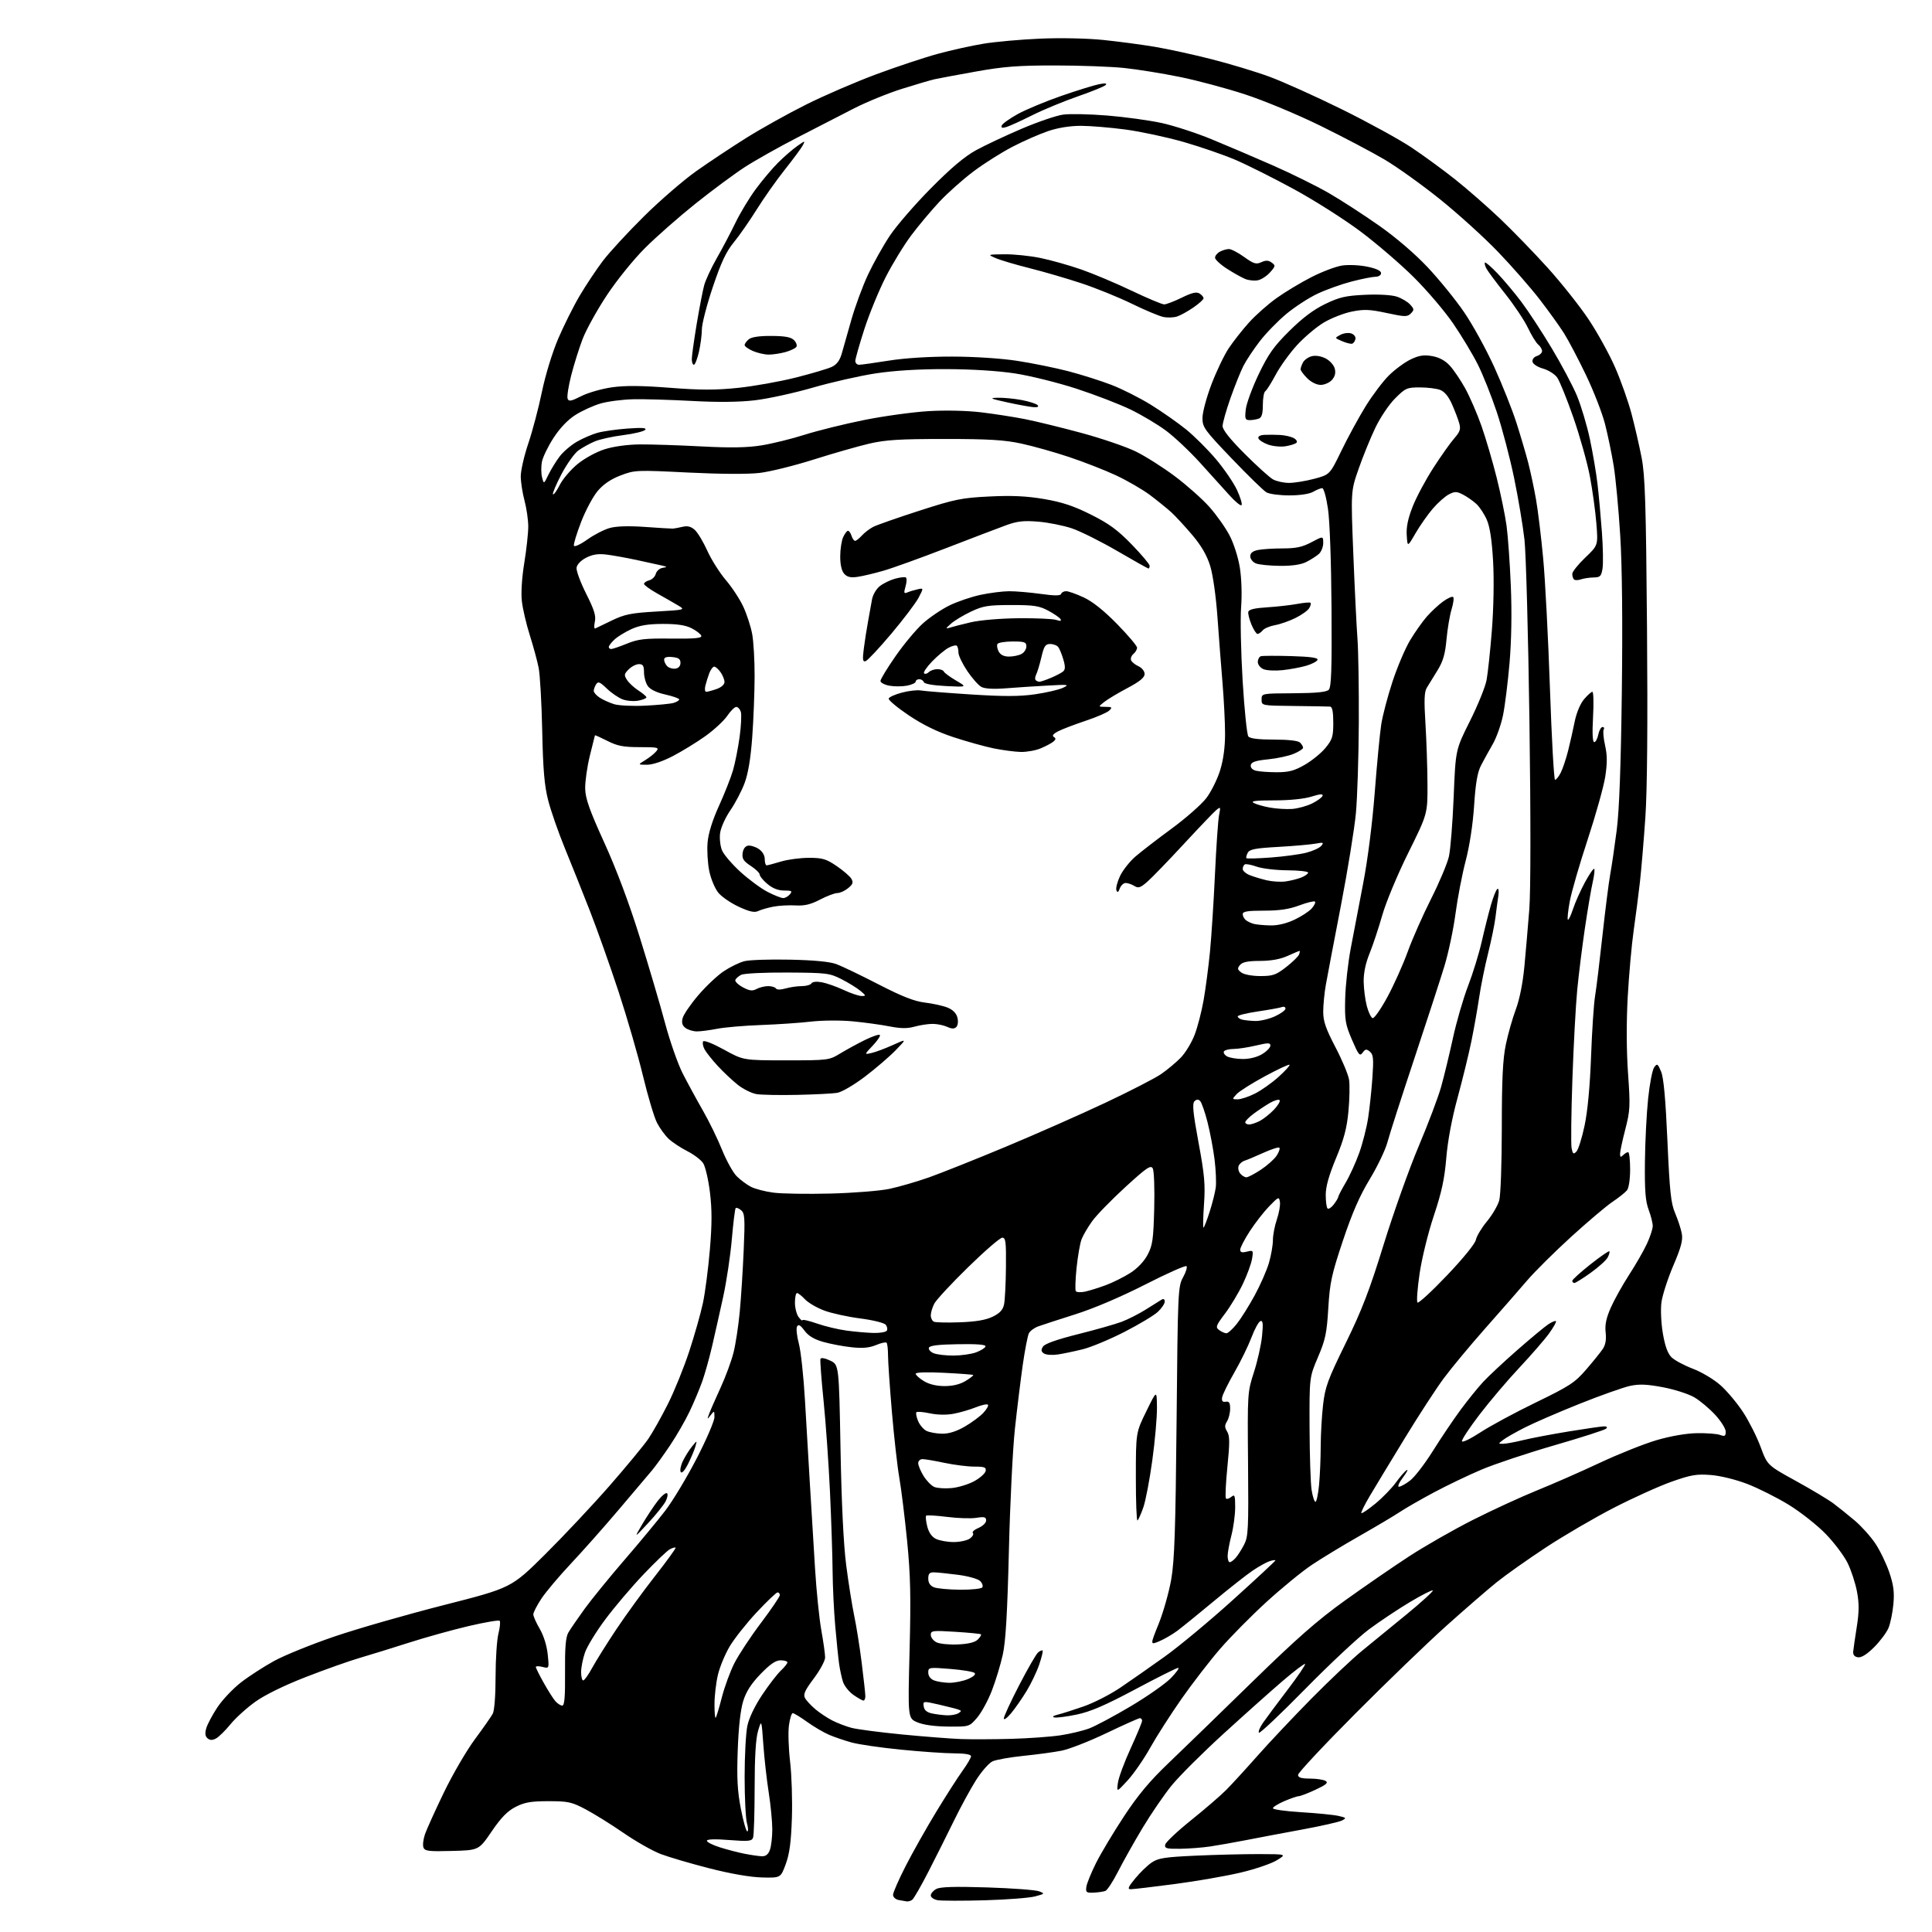 <?xml version="1.0" encoding="UTF-8" standalone="no"?>
<svg 
  version="1.1" 
  xmlns="http://www.w3.org/2000/svg" 
  xmlns:xlink="http://www.w3.org/1999/xlink" 
  xmlns:svg="http://www.w3.org/2000/svg"
  xmlns:rdf="http://www.w3.org/1999/02/22-rdf-syntax-ns#"
  xmlns:cc="http://creativecommons.org/ns#"
  xmlns:dc="http://purl.org/dc/elements/1.1/"
  viewBox="0 0 768 768"
  width="768"
  height="768"
>
<style>svg {background-color: white; }</style>"
<path stroke="none" fill="black" fill-rule="evenodd" d="M360.50,755.85C359.95,755.78 358.49,755.53 357.25,755.29C356.01,755.05 355.00,754.13 355.00,753.22C355.00,752.32 357.27,747.14 360.05,741.71C362.83,736.28 368.30,726.58 372.20,720.17C376.10,713.75 380.81,706.41 382.65,703.87C384.49,701.32 386.00,698.73 386.00,698.12C386.00,697.41 383.54,696.99 379.25,696.98C375.54,696.97 365.98,696.30 358.00,695.50C350.02,694.71 341.25,693.43 338.50,692.66C335.75,691.90 331.75,690.54 329.61,689.63C327.47,688.72 323.53,686.41 320.86,684.49C318.18,682.57 315.60,681.00 315.13,681.00C314.65,681.00 313.97,683.20 313.61,685.90C313.25,688.59 313.46,695.09 314.08,700.33C314.70,705.57 315.02,715.62 314.79,722.68C314.47,732.24 313.86,736.90 312.35,741.00C310.33,746.50 310.33,746.50 302.92,746.32C298.27,746.21 290.46,744.85 282.00,742.69C274.57,740.79 265.87,738.23 262.65,737.01C259.44,735.79 252.80,732.02 247.89,728.64C242.99,725.26 236.21,721.04 232.83,719.25C227.27,716.31 225.87,716.00 218.06,716.00C211.08,716.00 208.58,716.43 205.00,718.25C201.74,719.91 199.24,722.46 195.46,728.00C190.34,735.50 190.34,735.50 179.65,735.78C170.45,736.03 168.87,735.84 168.33,734.41C167.98,733.50 168.25,731.12 168.94,729.12C169.63,727.13 173.02,719.65 176.47,712.50C179.93,705.35 185.46,695.86 188.76,691.40C192.07,686.95 195.27,682.36 195.88,681.22C196.54,680.00 197.00,673.88 197.00,666.51C197.00,659.57 197.51,651.87 198.13,649.40C198.75,646.94 198.97,644.64 198.62,644.29C198.27,643.93 192.70,644.89 186.24,646.40C179.78,647.92 169.10,650.89 162.50,653.01C155.90,655.12 147.12,657.84 143.00,659.04C138.88,660.24 129.24,663.65 121.60,666.63C113.03,669.96 105.33,673.73 101.54,676.44C98.15,678.85 93.69,682.89 91.62,685.42C89.56,687.94 86.97,690.48 85.87,691.07C84.44,691.84 83.49,691.82 82.52,691.02C81.56,690.22 81.41,689.05 82.00,686.99C82.46,685.39 84.45,681.66 86.42,678.69C88.39,675.72 92.59,671.28 95.75,668.82C98.91,666.36 104.88,662.50 109.00,660.24C113.13,657.98 123.93,653.61 133.00,650.52C142.08,647.43 161.60,641.82 176.38,638.06C203.26,631.21 203.26,631.21 216.72,617.86C224.12,610.51 235.68,598.20 242.41,590.50C249.13,582.80 256.04,574.43 257.76,571.90C259.48,569.37 262.98,563.13 265.53,558.05C268.08,552.97 271.89,543.56 273.99,537.15C276.09,530.74 278.54,522.12 279.42,518.00C280.30,513.88 281.54,504.34 282.18,496.81C283.05,486.56 283.05,480.83 282.21,473.95C281.59,468.90 280.38,463.70 279.52,462.39C278.66,461.08 275.83,458.93 273.23,457.61C270.63,456.29 267.30,454.09 265.83,452.73C264.37,451.37 262.26,448.47 261.15,446.29C260.03,444.11 257.52,435.69 255.57,427.58C253.62,419.48 249.25,404.44 245.88,394.17C242.50,383.90 237.36,369.43 234.46,362.00C231.56,354.57 227.08,343.39 224.52,337.13C221.96,330.88 218.98,322.34 217.91,318.16C216.40,312.26 215.87,306.02 215.54,290.52C215.31,279.51 214.67,268.25 214.13,265.50C213.58,262.75 212.00,256.90 210.60,252.50C209.21,248.10 207.79,242.03 207.45,239.00C207.07,235.68 207.45,229.65 208.41,223.76C209.29,218.40 209.99,211.88 209.99,209.26C209.98,206.64 209.31,202.03 208.50,199.00C207.69,195.97 207.02,191.63 207.01,189.35C207.01,187.06 208.35,181.19 210.00,176.30C211.66,171.41 214.10,162.17 215.42,155.77C216.81,149.06 219.56,140.10 221.89,134.64C224.12,129.43 227.97,121.72 230.45,117.53C232.94,113.33 237.08,107.10 239.66,103.70C242.24,100.29 249.59,92.33 255.98,86.00C262.38,79.67 271.75,71.58 276.81,68.00C281.87,64.42 290.82,58.49 296.69,54.80C302.57,51.12 313.25,45.16 320.44,41.57C327.62,37.97 340.21,32.54 348.40,29.50C356.60,26.46 367.59,22.81 372.83,21.39C378.06,19.96 386.20,18.16 390.92,17.38C395.64,16.60 405.80,15.69 413.50,15.36C421.53,15.01 432.19,15.23 438.50,15.88C444.55,16.50 453.77,17.72 459.00,18.60C464.23,19.47 474.41,21.70 481.64,23.54C488.87,25.38 499.22,28.51 504.64,30.50C510.06,32.49 523.05,38.34 533.50,43.50C543.95,48.67 556.42,55.51 561.20,58.71C565.99,61.91 573.77,67.60 578.50,71.36C583.23,75.12 591.20,82.09 596.22,86.85C601.23,91.61 609.80,100.45 615.27,106.50C620.73,112.55 628.05,121.78 631.52,127.00C635.00,132.22 639.72,140.77 642.01,146.00C644.30,151.22 647.25,159.55 648.56,164.50C649.87,169.45 651.68,177.32 652.58,182.00C653.95,189.09 654.31,200.31 654.71,249.50C655.02,288.20 654.80,314.18 654.05,325.00C653.43,334.07 652.46,345.55 651.91,350.50C651.35,355.45 650.23,364.17 649.41,369.88C648.59,375.60 647.53,387.52 647.04,396.38C646.49,406.49 646.54,417.78 647.17,426.66C648.10,439.71 648.01,441.46 646.09,448.89C644.94,453.32 644.00,457.72 644.00,458.67C644.00,460.02 644.27,460.13 645.20,459.20C645.86,458.54 646.76,458.00 647.20,458.00C647.64,458.00 648.00,461.06 648.00,464.81C648.00,468.76 647.48,472.27 646.75,473.17C646.06,474.02 643.48,476.08 641.00,477.74C638.52,479.41 631.10,485.69 624.50,491.70C617.90,497.72 610.03,505.53 607.01,509.07C603.99,512.61 596.54,521.12 590.45,528.00C584.36,534.88 576.89,543.88 573.84,548.00C570.80,552.12 563.85,562.81 558.41,571.73C552.96,580.66 546.75,590.91 544.61,594.51C542.47,598.11 540.92,601.25 541.16,601.49C541.40,601.73 543.91,600.03 546.73,597.72C549.55,595.40 553.21,591.63 554.87,589.35C556.52,587.07 558.46,584.84 559.18,584.40C559.91,583.96 559.24,585.27 557.70,587.30C556.16,589.34 555.44,591.00 556.10,591.00C556.77,591.00 558.77,589.89 560.55,588.53C562.32,587.18 566.39,581.89 569.59,576.78C572.78,571.68 577.72,564.35 580.55,560.50C583.39,556.65 587.46,551.61 589.60,549.31C591.75,547.00 597.87,541.28 603.22,536.60C608.57,531.92 614.09,527.33 615.50,526.41C616.91,525.48 618.27,524.93 618.52,525.19C618.77,525.44 617.53,527.63 615.78,530.07C614.02,532.51 608.73,538.60 604.03,543.61C599.33,548.61 592.18,557.03 588.15,562.31C584.11,567.59 580.96,572.37 581.15,572.94C581.34,573.51 584.65,571.90 588.50,569.38C592.35,566.85 602.25,561.51 610.50,557.51C623.95,550.98 626.02,549.64 630.50,544.44C633.25,541.26 636.23,537.57 637.12,536.25C638.22,534.62 638.59,532.52 638.27,529.68C637.93,526.62 638.48,523.97 640.33,519.78C641.72,516.64 644.99,510.79 647.58,506.78C650.18,502.78 653.36,497.25 654.64,494.50C655.93,491.75 656.98,488.54 656.99,487.38C657.00,486.21 656.26,483.28 655.36,480.88C654.09,477.47 653.76,473.28 653.88,462.00C653.96,454.02 654.53,442.67 655.15,436.77C655.76,430.86 656.84,425.24 657.56,424.27C658.76,422.65 658.99,422.80 660.32,426.00C661.33,428.42 662.10,436.92 662.83,453.54C663.73,473.80 664.21,478.32 665.89,482.25C666.99,484.82 668.18,488.45 668.53,490.31C669.03,492.97 668.30,495.76 665.14,503.16C662.93,508.36 660.82,514.90 660.45,517.68C660.07,520.51 660.32,525.96 661.01,530.04C661.85,535.01 662.93,538.02 664.41,539.50C665.61,540.70 669.44,542.76 672.93,544.09C676.51,545.45 681.33,548.34 684.00,550.72C686.60,553.04 690.63,557.87 692.96,561.44C695.29,565.02 698.41,571.21 699.88,575.20C702.56,582.46 702.56,582.46 713.90,588.70C720.14,592.14 726.87,596.17 728.87,597.68C730.87,599.18 734.66,602.23 737.29,604.45C739.93,606.68 743.61,610.77 745.47,613.55C747.33,616.33 749.83,621.51 751.03,625.05C752.73,630.08 753.09,632.86 752.65,637.68C752.34,641.07 751.46,645.35 750.69,647.18C749.92,649.00 747.35,652.43 744.98,654.80C742.15,657.62 739.95,658.99 738.58,658.80C737.19,658.60 736.56,657.84 736.68,656.50C736.78,655.40 737.42,650.98 738.10,646.68C739.04,640.71 739.06,637.41 738.19,632.74C737.56,629.38 735.89,624.25 734.47,621.35C733.05,618.45 729.10,613.21 725.70,609.71C722.29,606.21 715.68,601.01 711.01,598.15C706.34,595.30 698.96,591.59 694.61,589.91C690.02,588.14 683.92,586.64 680.10,586.34C674.43,585.89 672.24,586.26 664.50,588.99C659.55,590.74 649.20,595.42 641.50,599.38C633.80,603.35 621.65,610.44 614.50,615.14C607.35,619.85 598.58,626.05 595.00,628.93C591.42,631.81 582.42,639.60 575.00,646.25C567.58,652.90 551.26,668.62 538.75,681.20C526.24,693.77 516.00,704.72 516.00,705.53C516.00,706.62 517.24,707.00 520.75,707.02C523.36,707.02 526.16,707.45 526.97,707.96C528.10,708.67 527.17,709.48 522.97,711.43C519.96,712.83 516.97,713.98 516.33,713.99C515.69,714.00 513.10,714.88 510.58,715.96C508.06,717.04 506.00,718.33 506.00,718.81C506.00,719.30 511.06,720.00 517.25,720.38C523.44,720.76 530.08,721.41 532.00,721.84C535.18,722.55 535.32,722.71 533.50,723.66C532.40,724.24 525.20,725.87 517.50,727.29C509.80,728.71 499.68,730.62 495.00,731.54C490.32,732.45 484.02,733.56 481.00,734.01C477.98,734.46 472.65,734.87 469.18,734.92C463.72,734.99 462.90,734.77 463.18,733.29C463.36,732.34 467.97,727.99 473.42,723.61C478.87,719.24 485.16,713.81 487.41,711.55C489.66,709.29 495.26,703.18 499.86,697.97C504.46,692.76 514.14,682.50 521.36,675.17C528.59,667.85 537.65,659.30 541.49,656.17C545.34,653.05 553.34,646.50 559.28,641.62C565.22,636.74 569.84,632.51 569.56,632.23C569.28,631.95 565.18,634.03 560.46,636.85C555.73,639.68 548.41,644.56 544.18,647.70C539.96,650.84 528.54,661.52 518.81,671.43C509.08,681.34 500.82,689.15 500.45,688.78C500.08,688.42 500.82,686.63 502.08,684.81C503.35,682.99 507.73,677.10 511.82,671.72C515.92,666.34 519.05,661.72 518.79,661.46C518.53,661.19 514.50,664.25 509.84,668.24C505.18,672.23 494.58,681.70 486.28,689.27C477.98,696.84 468.74,706.07 465.73,709.77C462.73,713.47 457.56,721.02 454.24,726.54C450.92,732.06 446.54,739.86 444.50,743.86C442.46,747.87 440.17,751.38 439.41,751.67C438.65,751.96 436.56,752.27 434.77,752.35C431.83,752.48 431.54,752.25 431.85,750.02C432.04,748.66 433.79,744.39 435.72,740.52C437.66,736.66 442.65,728.33 446.82,722.00C452.35,713.60 457.08,707.94 464.36,701.00C469.84,695.77 484.71,681.35 497.41,668.94C515.40,651.37 523.61,644.15 534.58,636.27C542.33,630.71 553.81,622.80 560.10,618.70C566.38,614.60 577.82,608.07 585.51,604.18C593.21,600.29 604.67,595.01 611.00,592.45C617.33,589.90 628.58,584.95 636.00,581.47C643.42,577.99 653.55,573.95 658.50,572.49C663.99,570.88 670.23,569.79 674.50,569.71C678.35,569.64 682.51,569.95 683.75,570.41C685.64,571.10 686.00,570.89 686.00,569.09C686.00,567.92 684.11,564.91 681.81,562.41C679.50,559.91 675.76,556.77 673.49,555.44C671.23,554.12 665.64,552.32 661.08,551.46C654.70,550.25 651.67,550.12 647.98,550.91C645.34,551.48 636.35,554.66 628.02,557.99C619.68,561.32 609.86,565.57 606.18,567.44C602.51,569.31 598.60,571.53 597.50,572.39C595.50,573.94 595.50,573.94 597.50,573.93C598.60,573.93 602.20,573.27 605.50,572.46C608.80,571.65 617.01,570.10 623.73,569.00C630.46,567.90 636.74,567.00 637.68,567.00C638.75,567.00 639.04,567.35 638.45,567.92C637.93,568.43 628.73,571.39 618.00,574.50C607.27,577.60 594.23,581.95 589.00,584.16C583.77,586.37 575.23,590.46 570.00,593.26C564.77,596.05 558.70,599.54 556.50,601.01C554.30,602.48 547.10,606.76 540.50,610.52C533.90,614.27 525.34,619.47 521.47,622.06C517.60,624.65 509.50,631.27 503.47,636.78C497.44,642.29 489.13,650.69 485.00,655.46C480.88,660.23 473.98,669.17 469.67,675.32C465.37,681.47 459.77,690.20 457.24,694.73C454.72,699.25 450.67,705.10 448.26,707.73C443.87,712.50 443.87,712.50 444.38,708.74C444.65,706.67 446.93,700.50 449.44,695.03C451.95,689.55 454.00,684.61 454.00,684.04C454.00,683.47 453.60,683.00 453.12,683.00C452.63,683.00 446.67,685.67 439.87,688.92C433.07,692.18 425.02,695.33 422.00,695.92C418.98,696.52 412.15,697.44 406.83,697.98C401.51,698.53 395.99,699.50 394.57,700.15C393.14,700.80 390.17,704.18 387.97,707.66C385.78,711.13 381.84,718.37 379.22,723.74C376.60,729.11 372.03,738.23 369.07,744.00C366.11,749.77 363.20,754.83 362.59,755.23C361.99,755.64 361.05,755.91 360.50,755.85zM391.50,755.39C382.70,755.64 374.26,755.62 372.75,755.36C371.24,755.09 370.00,754.24 370.00,753.47C370.00,752.70 370.99,751.54 372.21,750.89C373.80,750.04 379.50,749.87 392.46,750.28C402.38,750.60 411.62,751.29 413.00,751.81C415.43,752.73 415.39,752.79 411.50,753.84C409.30,754.44 400.30,755.14 391.50,755.39zM449.48,751.00C448.10,751.00 448.47,750.11 451.23,746.75C453.14,744.41 456.09,741.56 457.77,740.41C460.37,738.63 462.93,738.22 475.16,737.66C483.05,737.30 494.45,737.02 500.50,737.03C511.50,737.06 511.50,737.06 507.54,739.49C505.37,740.83 498.84,743.05 493.04,744.41C487.24,745.78 475.46,747.82 466.86,748.95C458.25,750.08 450.43,751.00 449.48,751.00zM302.77,737.89C304.35,737.97 305.35,737.21 306.02,735.43C306.56,734.02 307.00,730.31 307.00,727.18C306.99,724.06 306.35,717.45 305.57,712.50C304.79,707.55 303.83,699.00 303.44,693.50C302.72,683.50 302.72,683.50 301.36,688.00C300.43,691.08 299.99,698.25 299.98,710.71C299.97,720.73 299.69,729.65 299.35,730.53C298.82,731.90 297.49,732.03 289.87,731.44C284.20,730.99 281.00,731.10 281.00,731.73C281.00,732.28 283.36,733.47 286.25,734.37C289.14,735.28 293.52,736.42 296.00,736.90C298.48,737.39 301.52,737.83 302.77,737.89zM297.05,728.00C297.50,728.00 297.44,726.54 296.93,724.76C296.42,722.97 296.00,714.67 296.00,706.31C296.00,697.94 296.49,688.80 297.10,685.99C297.76,682.89 300.08,678.06 303.01,673.69C305.65,669.74 308.99,665.41 310.41,664.08C311.83,662.74 313.00,661.28 313.00,660.83C313.00,660.37 311.79,660.00 310.31,660.00C308.36,660.00 306.16,661.50 302.37,665.41C298.65,669.26 296.64,672.37 295.45,676.16C294.37,679.62 293.59,686.53 293.26,695.74C292.86,706.86 293.13,711.96 294.50,718.99C295.46,723.95 296.61,728.00 297.05,728.00zM402.00,691.22C408.88,691.03 417.65,690.40 421.50,689.82C425.35,689.24 430.52,688.00 433.00,687.07C435.48,686.13 442.90,682.17 449.50,678.25C456.10,674.33 463.28,669.30 465.45,667.07C467.63,664.83 468.93,663.00 468.34,663.00C467.76,663.00 460.09,666.83 451.31,671.52C439.36,677.89 433.50,680.42 428.02,681.56C424.00,682.40 419.98,682.92 419.10,682.70C418.12,682.47 418.67,682.04 420.50,681.59C422.15,681.19 426.79,679.71 430.81,678.31C434.83,676.90 441.36,673.57 445.31,670.89C449.27,668.22 457.20,662.68 462.94,658.57C468.68,654.47 480.95,644.27 490.19,635.91C499.44,627.56 507.00,620.53 507.00,620.29C507.00,620.06 505.99,620.18 504.75,620.57C503.51,620.96 500.48,622.64 498.00,624.31C495.52,625.98 488.55,631.47 482.50,636.50C476.45,641.54 469.90,646.84 467.95,648.30C465.99,649.75 462.77,651.62 460.78,652.45C457.18,653.95 457.18,653.95 460.58,645.52C462.45,640.88 464.70,632.90 465.59,627.79C466.88,620.34 467.30,607.92 467.71,565.00C468.19,513.24 468.28,511.38 470.28,507.76C471.42,505.70 472.04,503.70 471.65,503.32C471.26,502.93 463.87,506.22 455.22,510.63C445.64,515.51 434.82,520.13 427.50,522.44C420.90,524.53 414.25,526.70 412.71,527.26C411.18,527.82 409.52,529.03 409.02,529.96C408.53,530.88 407.42,536.56 406.56,542.57C405.71,548.58 404.30,560.02 403.44,568.00C402.58,575.98 401.50,597.80 401.05,616.50C400.44,641.20 399.78,652.47 398.63,657.72C397.76,661.68 395.80,668.15 394.27,672.08C392.75,676.01 390.11,680.84 388.41,682.82C385.31,686.41 385.31,686.41 376.91,686.34C371.57,686.29 367.11,685.68 364.69,684.66C360.88,683.05 360.88,683.05 361.57,656.28C362.13,634.64 361.94,626.24 360.59,612.50C359.66,603.15 358.27,591.90 357.50,587.50C356.73,583.10 355.40,571.32 354.55,561.32C353.70,551.32 353.00,541.16 353.00,538.74C353.00,536.32 352.74,534.07 352.42,533.75C352.10,533.43 350.20,533.85 348.20,534.69C345.57,535.79 342.89,536.03 338.53,535.56C335.21,535.21 330.14,534.25 327.26,533.43C323.64,532.41 321.34,531.03 319.81,528.96C318.16,526.73 317.41,526.31 316.84,527.31C316.43,528.05 316.75,531.10 317.55,534.08C318.35,537.06 319.44,547.15 319.98,556.50C320.51,565.85 321.41,581.15 321.98,590.50C322.55,599.85 323.46,614.70 323.99,623.50C324.53,632.30 325.65,643.33 326.48,648.00C327.32,652.67 328.00,657.56 328.00,658.86C328.00,660.16 325.98,663.91 323.51,667.20C319.96,671.92 319.22,673.55 319.99,674.98C320.52,675.97 322.38,677.98 324.11,679.44C325.85,680.90 328.90,682.93 330.89,683.94C332.88,684.96 336.31,686.27 338.51,686.85C340.70,687.43 349.70,688.61 358.50,689.47C367.30,690.32 377.88,691.15 382.00,691.30C386.12,691.45 395.12,691.41 402.00,691.22zM401.96,681.00C400.36,682.92 399.04,683.89 399.03,683.13C399.01,682.38 401.76,676.42 405.14,669.89C408.51,663.36 411.90,657.50 412.66,656.87C413.42,656.23 414.23,655.90 414.45,656.12C414.67,656.34 414.07,658.83 413.12,661.64C412.17,664.46 409.92,669.18 408.13,672.13C406.34,675.08 403.56,679.08 401.96,681.00zM284.50,682.84C284.77,682.56 285.87,678.93 286.93,674.78C287.99,670.62 290.23,664.50 291.91,661.18C293.59,657.86 298.34,650.65 302.48,645.16C306.62,639.67 310.00,634.68 310.00,634.09C310.00,633.49 309.60,633.00 309.10,633.00C308.61,633.00 304.90,636.54 300.85,640.86C296.81,645.18 291.98,651.27 290.11,654.39C288.25,657.50 286.12,662.63 285.38,665.77C284.64,668.92 284.02,674.16 284.02,677.42C284.01,680.67 284.22,683.11 284.50,682.84zM376.50,681.87C378.15,681.92 380.16,681.55 380.97,681.04C382.27,680.22 382.27,680.04 380.97,679.57C380.16,679.28 376.66,678.39 373.19,677.59C366.91,676.16 366.88,676.16 367.19,678.32C367.40,679.81 368.44,680.69 370.50,681.13C372.15,681.48 374.85,681.81 376.50,681.87zM223.51,678.00C224.40,678.00 224.69,674.48 224.61,664.75C224.53,655.00 224.87,650.84 225.91,649.01C226.69,647.64 229.62,643.37 232.41,639.52C235.21,635.68 242.35,626.91 248.28,620.04C254.22,613.17 261.50,604.37 264.48,600.48C267.46,596.59 273.07,587.26 276.95,579.74C280.83,572.22 284.00,564.84 284.00,563.34C284.00,560.72 283.94,560.69 282.49,562.56C281.07,564.40 281.04,564.37 281.90,562.00C282.41,560.62 284.46,555.94 286.46,551.58C288.46,547.23 290.78,540.93 291.61,537.58C292.44,534.24 293.54,527.00 294.06,521.50C294.58,516.00 295.29,504.97 295.63,496.98C296.18,484.21 296.06,482.29 294.60,481.09C293.70,480.33 292.72,479.94 292.45,480.22C292.17,480.50 291.48,486.08 290.91,492.61C290.35,499.15 288.80,509.45 287.48,515.50C286.15,521.55 284.19,530.33 283.10,535.00C282.02,539.67 280.26,545.98 279.20,549.00C278.13,552.02 275.87,557.42 274.17,561.00C272.48,564.58 268.98,570.65 266.40,574.50C263.82,578.35 260.54,582.89 259.11,584.59C257.67,586.29 251.80,593.23 246.06,600.00C240.32,606.78 231.77,616.43 227.05,621.45C222.33,626.47 217.01,632.78 215.23,635.46C213.45,638.15 212.00,640.97 212.00,641.74C212.00,642.51 213.16,645.12 214.57,647.52C216.11,650.16 217.37,654.18 217.72,657.60C218.31,663.29 218.31,663.29 215.66,662.63C214.19,662.26 213.00,662.27 213.00,662.65C213.00,663.03 214.40,665.85 216.12,668.92C217.83,671.99 219.93,675.29 220.77,676.25C221.62,677.21 222.85,678.00 223.51,678.00zM343.24,676.00C342.82,676.00 341.02,674.99 339.25,673.75C337.48,672.51 335.60,670.15 335.08,668.50C334.57,666.85 333.88,663.70 333.57,661.50C333.25,659.30 332.56,652.55 332.03,646.50C331.49,640.45 331.02,630.55 330.97,624.50C330.92,618.45 330.45,604.27 329.93,593.00C329.40,581.73 328.26,565.44 327.38,556.82C326.50,548.20 325.95,540.70 326.14,540.17C326.35,539.60 327.98,539.89 330.00,540.85C333.50,542.52 333.50,542.52 334.12,576.01C334.52,597.63 335.32,614.01 336.38,622.22C337.28,629.21 338.71,638.21 339.55,642.22C340.40,646.22 341.75,654.67 342.54,661.00C343.33,667.33 343.99,673.29 343.99,674.25C344.00,675.21 343.66,676.00 343.24,676.00zM377.28,668.94C379.36,668.97 382.70,668.31 384.71,667.48C386.93,666.55 387.99,665.60 387.43,665.04C386.92,664.54 382.56,663.81 377.75,663.43C369.22,662.74 369.00,662.78 369.00,664.89C369.00,666.21 369.89,667.42 371.25,667.97C372.49,668.47 375.20,668.90 377.28,668.94zM231.84,668.00C232.30,668.00 233.91,665.75 235.40,663.00C236.90,660.26 241.19,653.39 244.95,647.75C248.71,642.11 255.64,632.57 260.36,626.55C265.08,620.53 268.77,615.43 268.55,615.22C268.34,615.01 267.31,615.30 266.25,615.87C265.19,616.43 260.49,620.93 255.80,625.85C251.11,630.78 244.30,638.79 240.67,643.66C237.03,648.52 233.37,654.49 232.53,656.93C231.69,659.36 231.00,662.85 231.00,664.68C231.00,666.51 231.38,668.00 231.84,668.00zM380.76,653.69C384.99,653.50 387.57,652.86 388.70,651.73C389.63,650.80 390.18,649.87 389.94,649.66C389.70,649.45 385.11,649.00 379.75,648.67C370.76,648.10 370.00,648.20 370.00,649.87C370.00,650.88 371.01,652.21 372.25,652.83C373.49,653.46 377.32,653.85 380.76,653.69zM381.69,631.94C386.20,631.97 390.16,631.55 390.50,630.99C390.85,630.44 390.45,629.30 389.61,628.47C388.78,627.64 384.83,626.53 380.80,626.01C376.79,625.49 372.49,625.05 371.25,625.03C369.50,625.01 369.00,625.56 369.00,627.53C369.00,629.22 369.75,630.36 371.25,630.97C372.49,631.47 377.19,631.90 381.69,631.94zM488.85,621.00C489.31,621.00 490.38,620.21 491.22,619.25C492.07,618.29 493.57,615.92 494.56,614.00C496.20,610.83 496.35,607.82 496.12,582.00C495.87,553.74 495.89,553.43 498.45,545.50C499.87,541.10 501.33,534.63 501.68,531.11C502.17,526.16 502.03,524.82 501.04,525.15C500.34,525.39 498.74,528.30 497.49,531.63C496.23,534.96 493.17,541.24 490.67,545.59C488.17,549.94 485.98,554.40 485.81,555.50C485.59,556.94 485.99,557.42 487.25,557.21C488.60,556.98 489.00,557.61 489.00,559.97C489.00,561.65 488.44,563.92 487.76,565.01C486.77,566.60 486.78,567.41 487.81,569.07C488.86,570.75 488.88,573.43 487.91,583.09C487.25,589.67 486.99,595.32 487.33,595.67C487.67,596.01 488.64,595.72 489.48,595.02C490.81,593.91 491.00,594.43 491.00,599.17C491.00,602.14 490.32,607.17 489.50,610.34C488.68,613.51 488.00,617.20 488.00,618.55C488.00,619.90 488.38,621.00 488.85,621.00zM379.06,612.99C381.57,612.99 384.49,612.36 385.56,611.58C386.62,610.80 387.15,609.82 386.73,609.40C386.31,608.98 387.32,608.06 388.98,607.36C390.64,606.67 392.00,605.34 392.00,604.42C392.00,603.03 391.33,602.85 388.13,603.36C386.00,603.70 380.75,603.54 376.46,602.99C372.17,602.45 368.43,602.23 368.16,602.51C367.88,602.79 368.07,604.69 368.58,606.73C369.17,609.13 370.39,610.90 372.00,611.71C373.38,612.40 376.55,612.98 379.06,612.99zM257.60,605.50C252.02,611.50 252.02,611.50 255.26,606.00C257.04,602.97 259.79,598.81 261.36,596.76C262.93,594.70 264.62,593.27 265.11,593.57C265.59,593.87 265.36,595.33 264.59,596.81C263.82,598.29 260.68,602.20 257.60,605.50zM452.16,604.40C451.80,604.62 451.51,596.86 451.52,587.14C451.53,569.47 451.53,569.47 455.69,560.99C459.84,552.50 459.84,552.50 459.91,559.50C459.95,563.35 459.12,572.80 458.06,580.50C457.01,588.20 455.40,596.64 454.48,599.25C453.56,601.86 452.52,604.18 452.16,604.40zM522.92,597.00C523.35,597.00 524.00,593.96 524.35,590.25C524.70,586.54 524.99,579.67 525.00,575.00C525.01,570.33 525.43,562.87 525.94,558.44C526.76,551.31 527.80,548.48 534.93,533.94C541.38,520.78 544.40,512.94 550.05,494.65C553.94,482.08 560.19,464.53 563.95,455.65C567.70,446.77 571.73,436.12 572.88,432.00C574.04,427.88 576.14,419.18 577.56,412.68C578.97,406.18 581.69,396.83 583.59,391.90C585.49,386.97 587.94,379.02 589.03,374.22C590.12,369.42 591.77,362.89 592.68,359.70C593.60,356.51 594.75,353.66 595.24,353.35C595.73,353.05 595.89,354.31 595.61,356.15C595.32,357.99 594.82,361.75 594.49,364.50C594.17,367.25 592.83,373.77 591.53,379.00C590.22,384.23 588.63,392.10 587.99,396.50C587.34,400.90 585.96,408.71 584.91,413.86C583.86,419.01 581.38,429.13 579.41,436.36C577.14,444.66 575.49,453.48 574.92,460.32C574.23,468.64 573.08,473.95 569.95,483.32C567.68,490.13 565.19,500.26 564.31,506.28C563.44,512.21 563.06,517.38 563.48,517.78C563.89,518.18 569.16,513.33 575.19,507.00C581.62,500.25 586.37,494.41 586.68,492.86C586.97,491.40 588.95,488.10 591.08,485.53C593.21,482.95 595.41,479.19 595.97,477.17C596.54,475.12 596.99,462.31 596.99,448.21C597.00,429.07 597.38,421.05 598.58,415.27C599.45,411.07 601.24,404.76 602.56,401.26C604.04,397.30 605.34,390.84 605.97,384.19C606.52,378.31 607.40,368.10 607.92,361.50C608.49,354.17 608.51,325.19 607.98,287.00C607.51,252.62 606.61,220.00 606.00,214.50C605.38,209.00 603.53,197.97 601.88,190.00C600.23,182.03 597.15,170.27 595.02,163.88C592.89,157.49 589.49,148.94 587.45,144.88C585.41,140.82 581.02,133.52 577.69,128.65C574.37,123.78 567.34,115.52 562.07,110.28C556.81,105.04 547.21,96.79 540.74,91.95C534.27,87.11 522.34,79.54 514.24,75.14C506.13,70.73 495.71,65.51 491.07,63.53C486.44,61.55 477.17,58.35 470.47,56.43C463.76,54.51 453.38,52.29 447.39,51.49C441.40,50.69 433.45,50.03 429.72,50.02C425.45,50.01 420.63,50.77 416.72,52.09C413.30,53.24 406.90,56.04 402.50,58.33C398.10,60.61 391.08,65.05 386.90,68.20C382.72,71.35 376.65,76.76 373.40,80.23C370.16,83.70 365.14,89.68 362.26,93.52C359.37,97.36 354.80,104.83 352.10,110.11C349.40,115.40 345.57,124.73 343.59,130.84C341.62,136.96 340.00,142.65 340.00,143.48C340.00,144.32 340.68,145.00 341.51,145.00C342.34,145.00 347.62,144.26 353.26,143.36C359.55,142.35 369.29,141.73 378.50,141.75C387.37,141.76 397.94,142.46 404.36,143.44C410.34,144.36 419.48,146.22 424.69,147.57C429.89,148.93 437.60,151.37 441.83,153.00C446.06,154.63 453.11,158.19 457.51,160.91C461.90,163.63 468.18,168.03 471.47,170.69C474.75,173.35 480.09,178.67 483.35,182.52C486.60,186.36 490.38,191.89 491.74,194.81C493.09,197.74 493.90,200.43 493.53,200.81C493.15,201.18 490.97,199.38 488.68,196.82C486.38,194.25 481.12,188.44 477.00,183.90C472.88,179.36 466.80,173.64 463.50,171.19C460.20,168.74 453.90,164.98 449.50,162.84C445.10,160.70 435.43,156.97 428.00,154.54C420.57,152.12 409.55,149.38 403.50,148.45C396.65,147.40 386.28,146.76 376.00,146.73C365.22,146.71 355.54,147.30 348.07,148.43C341.79,149.39 330.54,151.94 323.07,154.10C315.61,156.26 305.23,158.52 300.00,159.13C293.71,159.86 285.27,159.94 275.00,159.38C266.48,158.92 255.99,158.61 251.71,158.71C247.42,158.81 241.57,159.57 238.71,160.40C235.84,161.24 231.36,163.28 228.74,164.95C225.69,166.88 222.55,170.18 220.01,174.11C217.83,177.48 215.76,181.76 215.41,183.61C215.06,185.47 215.09,188.23 215.48,189.74C216.17,192.50 216.17,192.50 218.05,188.63C219.09,186.51 221.09,183.26 222.50,181.41C223.91,179.56 226.97,176.95 229.28,175.61C231.60,174.27 235.30,172.67 237.50,172.05C239.70,171.43 245.10,170.67 249.50,170.35C255.34,169.93 257.22,170.08 256.45,170.89C255.87,171.50 251.95,172.44 247.74,172.97C243.52,173.50 238.46,174.62 236.48,175.44C234.50,176.27 231.58,177.88 229.98,179.01C228.38,180.15 225.33,184.43 223.18,188.52C221.04,192.61 219.53,196.19 219.82,196.49C220.12,196.79 221.33,195.11 222.51,192.77C223.69,190.42 226.89,186.68 229.61,184.45C232.43,182.16 237.10,179.61 240.42,178.57C243.95,177.46 249.47,176.71 254.38,176.66C258.85,176.63 269.77,176.98 278.66,177.45C290.44,178.07 296.96,177.96 302.66,177.05C306.97,176.36 314.70,174.46 319.84,172.82C324.98,171.19 335.62,168.55 343.48,166.97C351.34,165.39 362.89,163.80 369.14,163.43C375.89,163.03 384.36,163.23 390.00,163.90C395.23,164.53 403.10,165.75 407.50,166.62C411.90,167.49 422.02,169.97 430.00,172.13C437.98,174.29 447.65,177.60 451.50,179.48C455.35,181.37 462.36,185.81 467.08,189.36C471.81,192.91 477.96,198.37 480.75,201.51C483.55,204.65 487.16,209.75 488.78,212.86C490.46,216.08 492.22,221.60 492.87,225.73C493.54,229.95 493.74,236.50 493.36,241.42C493.01,246.06 493.28,259.23 493.97,270.68C494.66,282.13 495.68,292.06 496.24,292.75C496.91,293.59 500.29,294.00 506.42,294.00C512.23,294.00 516.04,294.44 516.80,295.20C517.46,295.86 518.00,296.78 518.00,297.25C518.00,297.72 516.33,298.80 514.28,299.65C512.24,300.51 507.63,301.50 504.05,301.85C499.17,302.34 497.45,302.91 497.21,304.12C497.02,305.12 497.79,305.98 499.20,306.36C500.47,306.70 504.20,306.97 507.50,306.98C512.32,306.98 514.51,306.40 518.64,304.03C521.47,302.41 525.19,299.39 526.89,297.31C529.64,293.98 530.00,292.81 530.00,287.27C530.00,282.98 529.61,280.97 528.75,280.89C528.06,280.83 521.65,280.72 514.50,280.64C501.50,280.50 501.50,280.50 501.50,278.08C501.50,275.65 501.50,275.65 514.20,275.58C523.23,275.52 527.27,275.12 528.20,274.19C529.22,273.17 529.46,266.17 529.30,241.69C529.19,223.53 528.60,207.05 527.89,202.25C527.22,197.66 526.20,194.02 525.59,194.04C524.99,194.05 523.38,194.71 522.00,195.50C520.49,196.36 516.74,196.93 512.50,196.93C508.65,196.93 504.57,196.38 503.42,195.71C502.28,195.05 496.09,189.02 489.67,182.31C478.78,170.94 478.00,169.86 478.00,166.15C478.00,163.96 479.60,157.97 481.55,152.84C483.50,147.70 486.58,141.25 488.40,138.50C490.22,135.75 493.86,131.12 496.49,128.21C499.11,125.30 504.05,120.93 507.45,118.50C510.85,116.07 517.09,112.32 521.32,110.16C525.54,108.00 531.04,105.92 533.53,105.55C536.02,105.17 540.52,105.38 543.53,106.01C547.07,106.74 549.00,107.64 549.00,108.57C549.00,109.38 548.03,110.01 546.75,110.02C545.51,110.03 541.25,110.88 537.28,111.91C533.30,112.94 527.23,115.11 523.78,116.73C520.32,118.34 514.73,121.98 511.33,124.80C507.94,127.62 503.17,132.53 500.73,135.72C498.28,138.90 495.37,143.30 494.25,145.50C493.14,147.70 490.82,153.47 489.11,158.33C487.40,163.19 486.00,168.16 486.00,169.38C486.00,170.85 489.01,174.62 494.80,180.41C499.64,185.25 504.70,189.83 506.05,190.57C507.40,191.32 510.23,191.95 512.34,191.96C514.45,191.98 518.97,191.25 522.40,190.34C528.62,188.68 528.62,188.68 533.27,179.09C535.83,173.82 540.14,165.90 542.86,161.50C545.58,157.10 549.74,151.58 552.11,149.24C554.48,146.89 558.35,144.04 560.71,142.90C564.04,141.29 565.94,140.98 569.21,141.54C572.01,142.01 574.38,143.26 576.24,145.26C577.79,146.91 580.58,151.02 582.44,154.38C584.30,157.75 587.22,164.50 588.93,169.38C590.64,174.27 593.35,183.49 594.95,189.88C596.55,196.27 598.32,204.88 598.88,209.00C599.44,213.12 600.21,223.93 600.58,233.00C601.02,243.40 600.82,254.68 600.07,263.50C599.41,271.20 598.24,280.58 597.47,284.34C596.70,288.10 594.86,293.28 593.37,295.84C591.89,298.40 589.80,302.19 588.73,304.26C587.30,307.02 586.57,311.29 585.98,320.26C585.49,327.74 584.18,336.29 582.62,342.23C581.22,347.57 579.40,357.02 578.58,363.23C577.76,369.43 575.78,378.77 574.19,384.00C572.60,389.23 567.18,405.88 562.15,421.00C557.12,436.12 552.34,450.98 551.54,454.01C550.74,457.04 547.57,463.67 544.50,468.74C540.47,475.38 537.49,482.23 533.81,493.23C529.31,506.70 528.63,509.86 528.02,520.00C527.42,529.97 526.87,532.57 523.91,539.50C520.50,547.50 520.50,547.50 520.57,567.50C520.61,578.50 520.97,589.64 521.38,592.25C521.79,594.86 522.48,597.00 522.92,597.00zM378.31,591.53C380.96,591.28 385.01,590.04 387.30,588.78C389.60,587.51 391.63,585.69 391.81,584.74C392.09,583.28 391.36,583.00 387.32,583.00C384.67,583.00 379.35,582.33 375.50,581.52C371.65,580.70 367.71,580.03 366.75,580.02C365.79,580.01 365.00,580.73 365.00,581.63C365.00,582.53 365.96,584.82 367.13,586.71C368.30,588.61 370.22,590.57 371.38,591.08C372.55,591.58 375.67,591.78 378.31,591.53zM273.53,581.90C272.19,584.56 271.03,585.85 270.60,585.16C270.21,584.54 270.60,582.55 271.47,580.76C272.34,578.97 273.96,576.38 275.09,575.00C277.13,572.50 277.13,572.50 276.43,575.00C276.05,576.38 274.74,579.48 273.53,581.90zM374.50,569.92C377.17,569.96 380.17,569.02 383.50,567.10C386.25,565.51 389.59,563.04 390.92,561.61C392.25,560.18 393.06,558.72 392.71,558.38C392.37,558.03 390.18,558.51 387.86,559.44C385.54,560.37 381.58,561.52 379.07,561.99C376.27,562.52 372.64,562.46 369.68,561.83C367.03,561.27 364.61,561.06 364.30,561.37C363.99,561.68 364.27,563.25 364.94,564.85C365.60,566.45 367.12,568.23 368.32,568.81C369.52,569.39 372.30,569.89 374.50,569.92zM375.50,550.99C378.78,550.99 381.66,550.29 383.86,548.94C385.71,547.81 387.06,546.75 386.86,546.58C386.66,546.41 381.44,546.02 375.25,545.71C368.45,545.36 364.00,545.51 364.00,546.08C364.00,546.60 365.46,547.92 367.25,549.01C369.35,550.29 372.28,550.99 375.50,550.99zM379.00,538.86C382.02,538.85 386.05,538.29 387.94,537.61C389.83,536.92 391.54,535.87 391.75,535.26C392.00,534.50 388.68,534.22 380.89,534.34C372.96,534.46 369.54,534.88 369.25,535.76C369.02,536.44 369.88,537.42 371.17,537.94C372.45,538.45 375.98,538.87 379.00,538.86zM420.50,538.43C418.30,538.75 415.82,538.58 415.00,538.04C413.86,537.29 413.76,536.65 414.58,535.32C415.30,534.17 419.97,532.51 428.47,530.37C435.52,528.61 443.36,526.38 445.89,525.43C448.43,524.47 452.75,522.27 455.50,520.54C458.25,518.80 461.06,517.05 461.75,516.63C462.53,516.16 463.00,516.45 463.00,517.40C463.00,518.24 461.76,520.08 460.25,521.49C458.74,522.90 452.77,526.48 447.00,529.44C441.23,532.40 433.80,535.50 430.50,536.33C427.20,537.15 422.70,538.10 420.50,538.43zM347.19,529.87C349.77,529.94 352.17,529.53 352.53,528.96C352.88,528.38 352.68,527.32 352.07,526.59C351.46,525.85 346.91,524.74 341.95,524.10C336.98,523.46 330.54,522.05 327.63,520.96C324.71,519.87 321.28,517.86 319.99,516.49C318.70,515.12 317.28,514.00 316.83,514.00C316.37,514.00 316.00,515.71 316.00,517.81C316.00,519.90 316.66,522.49 317.47,523.56C318.28,524.63 318.95,525.19 318.97,524.80C318.99,524.42 321.59,525.01 324.75,526.12C327.91,527.22 333.20,528.49 336.50,528.93C339.80,529.38 344.61,529.80 347.19,529.87zM487.52,530.00C488.15,530.00 490.01,528.31 491.65,526.25C493.29,524.19 496.47,519.12 498.72,515.00C500.97,510.88 503.53,505.06 504.41,502.07C505.28,499.08 506.00,495.00 506.00,493.00C506.00,490.99 506.71,487.27 507.58,484.73C508.44,482.19 508.99,479.07 508.79,477.80C508.45,475.61 508.24,475.69 504.54,479.50C502.40,481.70 498.93,486.16 496.82,489.41C494.72,492.65 493.00,495.96 493.00,496.76C493.00,497.83 493.69,498.04 495.64,497.55C498.19,496.92 498.26,497.02 497.71,500.41C497.39,502.34 495.75,506.83 494.06,510.37C492.37,513.92 489.18,519.22 486.97,522.16C483.30,527.04 483.11,527.61 484.67,528.75C485.61,529.44 486.90,530.00 487.52,530.00zM381.62,525.63C387.97,525.40 391.91,524.72 394.62,523.40C397.46,522.01 398.67,520.70 399.13,518.50C399.48,516.85 399.82,510.21 399.88,503.75C399.98,493.65 399.78,492.00 398.42,492.00C397.54,492.00 391.43,497.29 384.82,503.75C378.21,510.21 372.17,516.72 371.40,518.20C370.63,519.69 370.00,521.79 370.00,522.87C370.00,523.95 370.56,525.09 371.25,525.40C371.94,525.72 376.60,525.82 381.62,525.63zM431.35,513.44C433.08,513.06 436.77,511.91 439.55,510.88C442.33,509.85 446.69,507.68 449.25,506.06C452.15,504.22 454.76,501.48 456.18,498.80C458.17,495.04 458.50,492.72 458.82,480.33C459.02,472.52 458.76,465.39 458.24,464.46C457.43,463.02 455.82,464.13 447.28,471.94C441.77,476.99 435.86,483.06 434.15,485.45C432.43,487.83 430.54,491.07 429.94,492.64C429.33,494.21 428.45,499.29 427.96,503.92C427.48,508.55 427.34,512.74 427.64,513.23C427.94,513.72 429.61,513.81 431.35,513.44zM625.84,510.00C625.38,510.00 625.00,509.62 625.00,509.16C625.00,508.69 628.22,505.77 632.16,502.65C636.10,499.53 639.51,497.17 639.74,497.41C639.97,497.64 639.67,498.75 639.07,499.87C638.47,500.99 635.44,503.73 632.33,505.95C629.22,508.18 626.30,510.00 625.84,510.00zM478.40,488.00C478.64,488.00 479.74,485.19 480.84,481.75C481.94,478.31 483.04,473.93 483.29,472.00C483.53,470.07 483.32,465.12 482.82,461.00C482.31,456.88 481.05,450.18 480.02,446.12C478.98,442.06 477.66,438.26 477.07,437.67C476.31,436.91 475.65,436.95 474.81,437.79C473.89,438.71 474.25,442.42 476.44,454.21C478.82,467.02 479.16,470.91 478.61,478.72C478.25,483.82 478.16,488.00 478.40,488.00zM530.19,478.80C531.16,477.53 531.97,476.18 531.98,475.79C531.99,475.41 533.31,472.86 534.92,470.13C536.53,467.41 538.95,462.10 540.30,458.34C541.65,454.58 543.24,448.35 543.84,444.50C544.43,440.65 545.20,433.43 545.55,428.45C546.08,420.80 545.93,419.19 544.56,418.05C543.18,416.91 542.75,416.97 541.66,418.45C540.53,420.00 540.05,419.41 537.44,413.35C534.79,407.17 534.52,405.58 534.73,397.00C534.85,391.77 535.85,382.77 536.94,377.00C538.03,371.23 540.27,359.52 541.91,351.00C543.70,341.72 545.53,327.27 546.48,315.00C547.35,303.73 548.51,291.57 549.06,288.00C549.61,284.43 551.64,276.72 553.57,270.87C555.50,265.02 558.64,257.66 560.54,254.51C562.43,251.36 565.41,247.14 567.15,245.14C568.90,243.14 571.83,240.41 573.66,239.09C575.50,237.76 577.30,236.97 577.66,237.33C578.03,237.69 577.73,239.90 577.02,242.24C576.30,244.58 575.40,249.94 575.01,254.14C574.48,260.03 573.65,262.87 571.41,266.51C569.81,269.11 567.91,272.19 567.19,273.37C566.18,275.01 566.05,278.28 566.63,287.50C567.04,294.10 567.41,304.90 567.44,311.50C567.50,323.50 567.50,323.50 559.82,339.00C555.53,347.65 550.97,358.59 549.49,363.76C548.04,368.86 545.76,375.71 544.43,378.99C542.85,382.87 542.03,386.80 542.08,390.23C542.12,393.13 542.69,397.49 543.33,399.93C543.97,402.36 545.01,404.52 545.63,404.72C546.26,404.92 548.90,401.15 551.51,396.33C554.11,391.52 557.75,383.41 559.59,378.32C561.43,373.23 565.62,363.76 568.89,357.28C572.16,350.80 575.34,343.23 575.97,340.45C576.59,337.67 577.45,326.99 577.86,316.71C578.62,298.02 578.62,298.02 584.30,286.68C587.43,280.44 590.41,273.10 590.93,270.37C591.45,267.63 592.40,258.67 593.05,250.45C593.74,241.64 593.94,230.42 593.53,223.14C593.06,214.75 592.26,209.45 591.04,206.64C590.05,204.36 588.17,201.52 586.87,200.32C585.57,199.12 583.19,197.45 581.59,196.63C579.05,195.31 578.32,195.30 575.94,196.53C574.43,197.31 571.55,199.87 569.53,202.22C567.52,204.58 564.44,208.97 562.68,212.00C559.50,217.50 559.50,217.50 559.20,212.80C558.98,209.50 559.69,206.09 561.59,201.30C563.06,197.56 566.75,190.68 569.77,186.00C572.79,181.32 576.52,176.05 578.07,174.28C580.41,171.60 580.74,170.59 580.05,168.18C579.60,166.59 578.30,163.20 577.17,160.64C575.82,157.60 574.20,155.65 572.49,155.00C571.05,154.45 567.41,154.00 564.41,154.00C559.29,154.00 558.67,154.28 554.57,158.38C552.13,160.82 548.64,166.01 546.68,170.13C544.75,174.18 541.77,181.49 540.07,186.38C536.97,195.25 536.97,195.25 537.97,220.38C538.52,234.19 539.26,249.32 539.62,254.00C539.97,258.68 540.21,273.65 540.15,287.28C540.08,300.90 539.56,317.10 538.99,323.28C538.41,329.45 535.73,345.98 533.03,360.00C530.32,374.02 527.63,388.17 527.05,391.43C526.47,394.70 526.00,399.53 526.00,402.17C526.00,405.97 527.01,408.90 530.84,416.24C533.51,421.33 535.95,427.16 536.27,429.19C536.59,431.22 536.48,436.85 536.03,441.71C535.39,448.52 534.26,452.78 531.10,460.38C528.27,467.18 527.00,471.70 527.00,474.95C527.00,477.54 527.32,479.99 527.71,480.38C528.10,480.77 529.22,480.06 530.19,478.80zM330.08,474.46C339.20,474.23 349.77,473.39 353.58,472.59C357.39,471.78 364.46,469.73 369.31,468.02C374.15,466.30 387.88,460.83 399.81,455.85C411.74,450.87 429.51,443.02 439.30,438.41C449.09,433.80 459.10,428.65 461.54,426.97C463.99,425.29 467.51,422.35 469.36,420.44C471.22,418.53 473.70,414.44 474.89,411.34C476.07,408.25 477.68,402.02 478.47,397.49C479.26,392.96 480.39,384.36 480.98,378.38C481.56,372.39 482.46,358.50 482.97,347.50C483.48,336.50 484.21,325.93 484.60,324.00C485.26,320.72 485.19,320.60 483.50,322.00C482.50,322.83 476.70,328.90 470.60,335.49C464.49,342.09 458.00,348.81 456.16,350.43C453.34,352.91 452.52,353.18 450.92,352.18C449.88,351.53 448.33,351.00 447.48,351.00C446.63,351.00 445.58,351.97 445.14,353.16C444.55,354.76 444.19,354.95 443.79,353.89C443.49,353.10 444.13,350.58 445.21,348.28C446.29,345.98 449.05,342.48 451.34,340.50C453.63,338.52 460.12,333.51 465.76,329.38C471.40,325.24 477.59,319.79 479.52,317.27C481.44,314.76 483.91,309.79 485.01,306.24C486.32,302.00 486.99,296.99 486.98,291.64C486.98,287.17 486.52,278.10 485.97,271.50C485.42,264.90 484.51,253.08 483.95,245.23C483.35,236.86 482.15,228.46 481.05,224.90C479.75,220.73 477.53,216.91 473.95,212.67C471.08,209.28 467.33,205.22 465.62,203.65C463.90,202.09 460.08,199.00 457.13,196.78C454.17,194.57 448.10,191.05 443.63,188.96C439.16,186.88 430.75,183.59 424.94,181.66C419.14,179.72 410.59,177.32 405.94,176.32C399.22,174.87 393.01,174.50 375.50,174.50C357.57,174.50 352.02,174.84 345.50,176.36C341.10,177.39 331.20,180.22 323.50,182.66C315.80,185.10 306.12,187.50 302.00,187.99C297.38,188.54 286.44,188.48 273.50,187.84C253.06,186.82 252.35,186.85 246.77,188.96C242.94,190.41 239.93,192.43 237.66,195.09C235.79,197.26 232.81,202.82 231.02,207.44C229.24,212.06 227.94,216.32 228.14,216.92C228.34,217.52 230.70,216.44 233.45,214.49C236.17,212.55 240.22,210.47 242.45,209.87C245.05,209.15 250.07,209.01 256.50,209.47C262.00,209.87 266.95,210.16 267.50,210.13C268.05,210.10 269.75,209.78 271.29,209.42C273.29,208.94 274.66,209.28 276.17,210.63C277.33,211.66 279.58,215.40 281.18,218.95C282.78,222.49 286.11,227.75 288.58,230.64C291.04,233.53 294.17,238.31 295.52,241.27C296.88,244.23 298.44,249.04 298.99,251.96C299.55,254.88 299.99,262.50 299.97,268.89C299.95,275.27 299.53,286.16 299.02,293.08C298.40,301.52 297.40,307.52 295.98,311.31C294.82,314.42 292.27,319.29 290.32,322.12C288.37,324.96 286.54,329.01 286.26,331.12C285.97,333.23 286.31,336.34 287.01,338.02C287.71,339.71 291.03,343.58 294.39,346.64C297.75,349.69 302.62,353.27 305.22,354.59C307.81,355.92 310.57,357.00 311.34,357.00C312.12,357.00 313.32,356.32 314.00,355.50C315.07,354.21 314.74,354.00 311.70,354.00C309.34,354.00 307.12,353.13 305.08,351.41C303.38,349.99 301.99,348.30 301.99,347.66C301.98,347.02 300.38,345.47 298.43,344.20C295.59,342.36 294.94,341.36 295.19,339.21C295.38,337.57 296.20,336.38 297.30,336.18C298.29,335.99 300.20,336.56 301.55,337.44C303.06,338.43 304.00,340.00 304.00,341.52C304.00,342.89 304.34,344.00 304.75,343.99C305.16,343.98 307.71,343.31 310.41,342.49C313.11,341.67 318.12,341.00 321.55,341.00C326.92,341.00 328.43,341.44 332.56,344.25C335.19,346.04 337.83,348.32 338.42,349.31C339.29,350.77 339.04,351.50 337.14,353.06C335.84,354.13 333.92,355.00 332.87,355.00C331.82,355.00 328.73,356.17 326.00,357.59C322.30,359.53 319.84,360.12 316.27,359.92C313.65,359.77 309.70,359.98 307.50,360.40C305.30,360.81 302.59,361.58 301.48,362.12C299.94,362.86 298.08,362.47 293.77,360.50C290.65,359.06 286.98,356.57 285.62,354.96C284.23,353.30 282.63,349.51 281.95,346.28C281.30,343.13 281.00,337.97 281.28,334.83C281.61,331.16 283.24,325.97 285.82,320.31C288.03,315.46 290.53,309.12 291.38,306.21C292.22,303.30 293.41,297.32 294.01,292.92C294.61,288.52 294.83,284.03 294.49,282.96C294.14,281.88 293.33,281.00 292.68,281.01C292.03,281.01 290.40,282.62 289.07,284.59C287.73,286.55 283.82,290.17 280.39,292.62C276.95,295.07 271.15,298.63 267.50,300.54C263.42,302.66 259.43,304.00 257.18,304.00C253.50,303.99 253.50,303.99 256.50,302.16C258.15,301.15 260.12,299.58 260.87,298.66C262.13,297.14 261.59,297.00 254.29,297.00C247.82,297.00 245.43,296.54 241.47,294.53C238.79,293.18 236.55,292.17 236.50,292.28C236.45,292.40 235.52,296.10 234.45,300.50C233.38,304.90 232.56,310.76 232.62,313.52C232.72,317.48 234.33,322.03 240.24,335.02C245.05,345.58 250.10,359.04 254.29,372.50C257.89,384.05 262.43,399.42 264.36,406.66C266.30,413.90 269.45,422.90 271.36,426.66C273.28,430.42 276.87,437.03 279.35,441.35C281.83,445.66 285.28,452.73 287.02,457.06C288.77,461.38 291.38,466.10 292.83,467.55C294.27,469.00 296.82,470.89 298.48,471.76C300.14,472.62 304.20,473.68 307.50,474.10C310.80,474.53 320.96,474.69 330.08,474.46zM495.45,468.00C496.11,468.00 498.72,466.64 501.23,464.97C503.75,463.30 506.57,460.79 507.49,459.38C508.41,457.98 508.89,456.56 508.57,456.23C508.24,455.91 505.39,456.82 502.24,458.25C499.08,459.68 495.70,461.10 494.73,461.40C493.75,461.71 492.69,462.65 492.37,463.49C492.04,464.33 492.33,465.69 493.01,466.51C493.69,467.33 494.79,468.00 495.45,468.00zM626.63,457.80C627.38,457.05 628.85,452.40 629.89,447.47C631.11,441.71 632.03,431.87 632.47,420.00C632.84,409.82 633.56,399.02 634.06,396.00C634.57,392.98 635.88,382.18 636.99,372.00C638.10,361.82 639.50,350.80 640.10,347.50C640.70,344.20 641.86,336.32 642.67,330.00C643.68,322.19 644.33,304.60 644.70,275.20C645.05,247.20 644.83,225.20 644.07,212.95C643.43,202.53 642.26,190.07 641.48,185.25C640.70,180.44 639.14,172.92 638.02,168.54C636.89,164.16 633.48,155.38 630.43,149.04C627.38,142.69 623.47,135.25 621.73,132.50C620.00,129.75 615.64,123.68 612.04,119.02C608.44,114.35 601.00,105.85 595.50,100.13C590.00,94.40 579.65,85.02 572.50,79.27C565.35,73.52 555.41,66.40 550.41,63.44C545.41,60.49 533.93,54.44 524.91,50.01C515.77,45.52 502.50,39.99 494.96,37.53C487.51,35.09 475.78,31.95 468.88,30.56C461.99,29.16 452.10,27.57 446.92,27.03C441.74,26.48 429.40,26.03 419.50,26.02C404.81,26.01 399.01,26.45 387.98,28.43C380.54,29.76 373.11,31.15 371.48,31.51C369.84,31.88 364.00,33.60 358.50,35.33C353.00,37.06 344.45,40.55 339.50,43.08C334.55,45.61 324.43,50.82 317.00,54.65C309.57,58.48 300.12,63.80 296.00,66.47C291.88,69.15 283.10,75.65 276.50,80.92C269.90,86.19 260.83,94.17 256.35,98.65C251.76,103.25 245.13,111.45 241.17,117.46C237.30,123.31 232.99,131.12 231.58,134.80C230.18,138.49 228.14,144.99 227.05,149.26C225.96,153.54 225.33,157.68 225.63,158.48C226.09,159.68 227.04,159.51 231.06,157.47C233.74,156.11 239.21,154.54 243.21,153.97C248.46,153.22 254.91,153.27 266.26,154.15C278.52,155.10 284.54,155.10 293.42,154.18C299.70,153.52 310.02,151.68 316.35,150.08C322.69,148.48 329.14,146.56 330.69,145.83C332.65,144.89 333.84,143.27 334.63,140.49C335.25,138.30 336.98,132.22 338.46,127.00C339.95,121.78 342.89,113.79 345.01,109.26C347.13,104.72 351.03,97.75 353.68,93.76C356.33,89.77 363.68,81.28 370.00,74.89C378.00,66.80 383.48,62.18 388.00,59.71C391.57,57.75 399.73,53.92 406.11,51.19C412.50,48.46 419.92,45.93 422.61,45.56C425.30,45.19 433.23,45.36 440.23,45.93C447.23,46.50 456.92,47.84 461.76,48.89C466.60,49.95 475.50,52.84 481.53,55.32C487.57,57.80 498.57,62.49 506.00,65.76C513.42,69.02 523.46,73.99 528.30,76.79C533.15,79.60 542.08,85.39 548.15,89.65C554.88,94.37 562.45,100.86 567.52,106.25C572.10,111.12 578.62,119.14 582.00,124.09C585.39,129.03 590.78,138.84 593.98,145.88C597.19,152.93 601.16,162.92 602.82,168.10C604.47,173.27 606.58,180.42 607.50,183.98C608.42,187.55 609.81,194.07 610.58,198.47C611.36,202.87 612.64,213.45 613.44,221.99C614.24,230.52 615.45,253.81 616.13,273.75C616.81,293.69 617.73,310.00 618.16,310.00C618.59,310.00 619.60,308.74 620.39,307.21C621.19,305.67 622.51,301.73 623.34,298.46C624.16,295.18 625.36,289.91 625.99,286.74C626.67,283.38 628.19,279.73 629.66,277.99C631.05,276.35 632.55,275.00 632.99,275.00C633.44,275.00 633.56,279.50 633.26,285.00C632.90,291.49 633.07,295.00 633.73,295.00C634.29,295.00 635.02,293.65 635.35,292.00C635.68,290.35 636.44,289.00 637.03,289.00C637.63,289.00 637.84,289.46 637.49,290.02C637.15,290.57 637.39,293.40 638.04,296.30C638.93,300.26 638.94,303.35 638.11,308.75C637.49,312.69 634.35,323.93 631.13,333.71C627.90,343.50 624.70,354.56 624.01,358.29C623.32,362.03 622.98,365.31 623.25,365.58C623.52,365.86 624.45,363.92 625.32,361.29C626.19,358.65 628.32,353.89 630.06,350.69C631.79,347.50 633.44,345.11 633.72,345.39C634.00,345.66 633.73,348.05 633.12,350.70C632.51,353.34 631.12,361.57 630.02,369.00C628.93,376.43 627.55,387.45 626.97,393.50C626.38,399.55 625.52,415.55 625.05,429.05C624.58,442.55 624.44,454.85 624.73,456.38C625.18,458.73 625.48,458.95 626.63,457.80zM496.55,447.00C497.40,447.00 499.31,446.37 500.80,445.59C502.28,444.81 504.82,442.79 506.43,441.10C508.04,439.41 509.04,437.70 508.65,437.31C508.26,436.92 506.49,437.45 504.72,438.48C502.95,439.51 500.04,441.45 498.25,442.79C496.46,444.14 495.00,445.63 495.00,446.12C495.00,446.60 495.70,447.00 496.55,447.00zM491.99,437.00C493.25,437.00 496.32,435.99 498.80,434.75C501.29,433.51 505.52,430.53 508.20,428.12C510.88,425.71 512.86,423.53 512.60,423.27C512.34,423.01 507.91,425.08 502.75,427.87C497.59,430.66 492.54,433.85 491.53,434.97C489.73,436.95 489.74,437.00 491.99,437.00zM316.88,435.23C309.94,435.38 302.68,435.24 300.75,434.93C298.82,434.61 295.46,432.95 293.30,431.24C291.14,429.53 287.54,426.14 285.30,423.71C283.06,421.28 280.70,418.31 280.07,417.12C279.43,415.93 279.18,414.52 279.51,413.98C279.85,413.43 283.45,414.85 287.81,417.25C295.50,421.50 295.50,421.50 312.50,421.50C329.24,421.50 329.57,421.46 334.00,418.77C336.48,417.27 340.89,414.86 343.81,413.42C346.74,411.98 349.41,411.07 349.75,411.41C350.09,411.75 348.82,413.66 346.93,415.65C343.50,419.26 343.50,419.26 346.50,418.57C348.15,418.19 351.98,416.75 355.00,415.38C360.50,412.89 360.50,412.89 356.00,417.53C353.52,420.08 348.01,424.81 343.75,428.04C339.39,431.34 334.57,434.14 332.75,434.43C330.96,434.72 323.82,435.08 316.88,435.23zM494.00,420.97C496.77,420.98 499.75,420.23 501.75,419.01C503.54,417.92 505.00,416.41 505.00,415.65C505.00,414.47 504.13,414.47 499.25,415.62C496.09,416.36 492.06,416.98 490.31,416.98C488.55,416.99 486.86,417.42 486.54,417.94C486.22,418.45 486.75,419.34 487.73,419.91C488.70,420.48 491.52,420.95 494.00,420.97zM277.05,410.00C275.58,410.00 273.55,409.40 272.54,408.66C271.21,407.68 270.88,406.60 271.35,404.74C271.71,403.32 274.51,399.22 277.58,395.62C280.66,392.02 285.24,387.70 287.78,386.03C290.31,384.35 293.98,382.57 295.94,382.08C297.90,381.58 306.02,381.31 314.00,381.48C323.65,381.68 329.84,382.28 332.50,383.26C334.70,384.08 342.23,387.69 349.22,391.30C358.66,396.15 363.44,398.03 367.72,398.55C370.90,398.93 374.95,399.83 376.71,400.55C378.80,401.41 380.16,402.80 380.59,404.51C380.97,406.00 380.78,407.62 380.15,408.25C379.35,409.05 378.35,409.03 376.48,408.17C375.06,407.53 372.46,407.00 370.70,407.01C368.94,407.01 365.73,407.50 363.57,408.10C360.68,408.91 358.06,408.88 353.57,408.00C350.23,407.34 343.63,406.44 338.91,405.99C334.11,405.54 326.82,405.59 322.41,406.10C318.06,406.61 309.10,407.22 302.50,407.46C295.90,407.70 288.08,408.37 285.11,408.95C282.15,409.53 278.52,410.00 277.05,410.00zM499.00,405.86C500.93,405.91 504.41,405.09 506.75,404.03C509.09,402.97 511.00,401.58 511.00,400.94C511.00,400.31 510.37,400.03 509.60,400.32C508.83,400.62 504.55,401.39 500.10,402.05C495.64,402.70 492.00,403.60 492.00,404.04C492.00,404.49 492.79,405.06 493.75,405.31C494.71,405.56 497.07,405.81 499.00,405.86zM342.50,395.93C344.34,395.93 344.30,395.77 342.01,393.86C340.64,392.72 337.26,390.64 334.51,389.24C329.77,386.83 328.60,386.69 313.06,386.60C303.89,386.54 295.75,386.94 294.64,387.50C293.55,388.05 292.50,388.99 292.30,389.58C292.11,390.17 293.45,391.47 295.29,392.46C297.96,393.89 299.08,394.03 300.76,393.13C301.92,392.51 304.00,392.00 305.38,392.00C306.75,392.00 308.14,392.42 308.45,392.93C308.81,393.49 310.27,393.49 312.26,392.93C314.03,392.42 316.93,392.00 318.68,392.00C320.44,392.00 322.19,391.51 322.56,390.91C322.97,390.24 324.59,390.08 326.75,390.48C328.68,390.84 332.56,392.22 335.38,393.53C338.20,394.85 341.40,395.93 342.50,395.93zM501.03,388.00C505.98,388.00 507.24,387.56 511.26,384.43C513.78,382.46 516.09,380.21 516.39,379.43C516.69,378.64 516.78,378.00 516.58,378.00C516.38,378.00 514.26,378.89 511.86,379.98C508.95,381.30 505.30,381.96 500.87,381.98C496.02,381.99 493.89,382.43 492.91,383.61C491.78,384.97 491.86,385.43 493.48,386.61C494.57,387.41 497.78,388.00 501.03,388.00zM505.00,367.87C507.83,367.94 511.36,367.11 514.50,365.63C517.25,364.34 520.36,362.32 521.41,361.14C522.46,359.95 523.05,358.72 522.73,358.40C522.40,358.07 519.62,358.75 516.53,359.90C512.46,361.43 508.61,362.00 502.46,362.00C495.94,362.00 494.00,362.32 494.00,363.38C494.00,364.14 494.56,365.21 495.25,365.77C495.94,366.33 497.40,367.01 498.50,367.28C499.60,367.55 502.52,367.82 505.00,367.87zM511.00,350.39C512.92,350.13 515.74,349.43 517.25,348.84C518.76,348.24 520.00,347.36 520.00,346.88C520.00,346.40 516.29,345.98 511.75,345.96C507.21,345.93 501.73,345.28 499.57,344.51C497.40,343.74 495.26,343.34 494.82,343.61C494.37,343.89 494.00,344.71 494.00,345.44C494.00,346.16 495.24,347.26 496.75,347.87C498.26,348.48 501.30,349.40 503.50,349.92C505.70,350.44 509.07,350.65 511.00,350.39zM505.19,340.87C510.31,340.49 516.62,339.64 519.22,338.98C521.82,338.32 524.51,337.09 525.22,336.24C526.34,334.89 526.07,334.78 523.00,335.35C521.07,335.71 514.42,336.30 508.21,336.65C498.96,337.17 496.75,337.59 495.99,339.01C495.49,339.96 495.25,340.92 495.48,341.15C495.71,341.37 500.08,341.25 505.19,340.87zM513.64,321.57C515.92,321.40 519.49,320.42 521.58,319.39C523.68,318.35 525.55,316.97 525.75,316.33C526.01,315.51 524.70,315.60 521.31,316.67C518.37,317.58 512.62,318.17 506.51,318.16C499.22,318.16 497.02,318.43 498.34,319.17C499.34,319.73 502.26,320.57 504.83,321.03C507.40,321.49 511.36,321.73 513.64,321.57zM405.78,298.91C403.43,298.85 398.57,298.22 395.00,297.49C391.43,296.76 384.23,294.75 379.00,293.03C372.56,290.91 366.83,288.11 361.21,284.33C356.65,281.26 353.08,278.27 353.27,277.68C353.47,277.08 355.85,276.02 358.57,275.31C361.28,274.60 364.62,274.22 366.00,274.47C367.38,274.72 376.32,275.43 385.88,276.05C398.98,276.89 405.27,276.88 411.38,276.00C415.85,275.36 420.85,274.20 422.50,273.43C425.26,272.13 424.79,272.06 416.50,272.52C411.55,272.79 404.07,273.28 399.88,273.61C394.98,273.99 391.49,273.80 390.13,273.07C388.96,272.45 386.43,269.59 384.50,266.73C382.58,263.87 381.00,260.58 381.00,259.43C381.00,258.28 380.72,257.05 380.37,256.71C380.03,256.36 378.57,256.70 377.12,257.46C375.68,258.22 372.73,260.66 370.56,262.90C368.40,265.13 366.95,267.28 367.33,267.66C367.72,268.05 368.57,267.83 369.22,267.18C369.87,266.53 371.40,266.00 372.62,266.00C373.84,266.00 374.98,266.42 375.17,266.93C375.35,267.43 377.52,269.04 380.00,270.50C384.50,273.14 384.50,273.14 376.05,272.72C370.90,272.47 367.45,271.86 367.22,271.15C367.01,270.52 366.20,270.00 365.42,270.00C364.64,270.00 364.00,270.43 364.00,270.95C364.00,271.48 362.43,272.20 360.50,272.57C358.57,272.93 355.43,272.93 353.50,272.57C351.57,272.20 350.00,271.36 350.00,270.68C350.00,270.00 352.71,265.56 356.02,260.80C359.32,256.05 364.20,250.21 366.86,247.82C369.51,245.43 374.26,242.22 377.42,240.67C380.57,239.13 386.16,237.23 389.83,236.45C393.50,235.67 398.60,235.03 401.18,235.02C403.75,235.01 409.36,235.49 413.65,236.08C419.25,236.86 421.55,236.86 421.81,236.08C422.00,235.49 422.92,235.00 423.83,235.01C424.75,235.02 427.90,236.13 430.82,237.50C434.32,239.12 438.87,242.76 444.07,248.07C448.43,252.53 452.00,256.75 452.00,257.46C452.00,258.17 451.35,259.29 450.56,259.95C449.77,260.61 449.34,261.73 449.61,262.44C449.89,263.15 451.21,264.23 452.56,264.84C453.94,265.48 455.00,266.81 455.00,267.92C455.00,269.33 453.08,270.91 448.25,273.47C444.54,275.43 440.38,277.92 439.00,279.00C436.50,280.96 436.50,280.96 439.46,280.98C442.05,281.00 442.24,281.18 440.96,282.44C440.16,283.23 435.90,285.08 431.50,286.54C427.10,288.01 422.20,289.89 420.60,290.71C418.68,291.70 418.11,292.45 418.90,292.94C419.80,293.50 419.76,293.96 418.72,294.82C417.96,295.44 415.71,296.64 413.71,297.48C411.70,298.32 408.14,298.96 405.78,298.91zM256.50,280.51C261.45,280.27 266.51,279.78 267.75,279.42C268.99,279.06 270.00,278.44 270.00,278.04C270.00,277.64 267.53,276.77 264.51,276.09C261.00,275.30 258.47,274.08 257.51,272.71C256.68,271.52 256.00,269.08 256.00,267.28C256.00,264.67 255.59,264.00 254.00,264.00C252.90,264.00 251.07,264.93 249.93,266.07C248.07,267.93 248.00,268.38 249.27,270.32C250.05,271.52 252.09,273.40 253.81,274.50C255.52,275.60 256.94,276.82 256.96,277.20C256.98,277.59 255.53,278.18 253.74,278.52C251.95,278.86 249.13,278.63 247.49,278.01C245.85,277.38 243.02,275.45 241.21,273.70C238.46,271.05 237.76,270.77 236.97,272.01C236.45,272.83 236.02,274.01 236.02,274.63C236.01,275.26 237.07,276.47 238.37,277.32C239.67,278.18 242.26,279.34 244.12,279.92C245.98,280.49 251.55,280.76 256.50,280.51zM280.74,275.00C281.27,275.00 283.12,274.51 284.85,273.90C286.70,273.26 288.00,272.11 288.00,271.12C288.00,270.20 287.30,268.44 286.44,267.22C285.59,266.00 284.45,265.00 283.92,265.00C283.39,265.00 282.52,266.14 281.98,267.54C281.45,268.94 280.74,271.19 280.40,272.54C280.06,273.89 280.21,275.00 280.74,275.00zM413.20,271.00C413.67,271.00 415.70,270.32 417.71,269.48C419.71,268.64 421.90,267.50 422.57,266.94C423.49,266.18 423.53,265.02 422.71,262.21C422.12,260.17 421.21,257.94 420.70,257.25C420.18,256.56 418.73,256.00 417.48,256.00C415.55,256.00 415.01,256.81 413.97,261.25C413.29,264.14 412.36,267.23 411.90,268.12C411.45,269.01 411.35,270.02 411.70,270.37C412.05,270.72 412.72,271.00 413.20,271.00zM509.80,266.40C506.89,266.71 503.49,266.53 502.25,266.01C501.01,265.49 500.00,264.20 500.00,263.14C500.00,262.08 500.56,261.05 501.25,260.85C501.94,260.66 507.37,260.64 513.31,260.81C520.97,261.04 524.01,261.47 523.74,262.29C523.52,262.93 521.49,263.99 519.23,264.65C516.96,265.31 512.72,266.09 509.80,266.40zM268.49,265.79C269.74,265.61 270.50,264.74 270.50,263.50C270.50,261.97 269.73,261.43 267.25,261.19C265.02,260.97 264.00,261.30 264.00,262.24C264.00,262.99 264.56,264.16 265.24,264.84C265.92,265.52 267.38,265.95 268.49,265.79zM344.10,262.82C342.95,263.18 342.82,262.26 343.37,257.88C343.74,254.92 344.51,250.03 345.07,247.00C345.63,243.97 346.34,240.03 346.65,238.24C346.97,236.44 348.35,234.08 349.73,233.00C351.10,231.92 353.82,230.59 355.77,230.05C357.72,229.51 359.66,229.29 360.08,229.55C360.51,229.81 360.46,231.41 359.97,233.10C359.20,235.79 359.30,236.09 360.79,235.46C361.73,235.07 363.55,234.52 364.84,234.24C367.18,233.73 367.18,233.73 365.14,237.62C364.01,239.75 359.13,246.19 354.30,251.93C349.46,257.67 344.87,262.57 344.10,262.82zM401.10,261.00C402.77,261.00 405.00,260.53 406.07,259.96C407.13,259.40 408.00,258.05 408.00,256.96C408.00,255.25 407.30,255.00 402.56,255.00C399.57,255.00 396.85,255.44 396.51,255.98C396.18,256.52 396.39,257.87 396.99,258.98C397.71,260.32 399.08,261.00 401.10,261.00zM242.96,258.00C243.49,258.00 246.31,257.04 249.21,255.86C253.71,254.03 256.34,253.73 266.83,253.85C276.23,253.95 279.07,253.68 278.77,252.74C278.56,252.06 276.83,250.71 274.94,249.75C272.50,248.51 269.17,248.01 263.50,248.02C257.62,248.04 254.31,248.58 251.00,250.08C248.53,251.21 245.49,253.07 244.25,254.24C243.01,255.40 242.00,256.72 242.00,257.17C242.00,257.63 242.43,258.00 242.96,258.00zM499.89,252.00C499.42,252.00 498.33,250.33 497.48,248.30C496.63,246.26 496.06,243.98 496.22,243.23C496.41,242.28 498.70,241.73 503.68,241.42C507.62,241.17 513.02,240.56 515.68,240.07C518.33,239.57 520.71,239.37 520.96,239.63C521.22,239.89 520.97,240.86 520.40,241.80C519.83,242.73 517.37,244.48 514.93,245.68C512.50,246.88 508.84,248.16 506.81,248.51C504.78,248.87 502.58,249.80 501.94,250.58C501.29,251.36 500.37,252.00 499.89,252.00zM236.64,249.82C237.12,249.59 240.13,248.14 243.34,246.59C248.30,244.20 250.94,243.67 260.84,243.10C272.50,242.42 272.50,242.42 269.50,240.64C267.85,239.66 264.14,237.53 261.25,235.91C258.36,234.29 256.00,232.57 256.00,232.10C256.00,231.62 256.93,230.99 258.07,230.69C259.22,230.39 260.39,229.24 260.68,228.13C260.97,227.02 262.17,225.94 263.35,225.74C265.36,225.39 265.34,225.32 263.00,224.78C261.62,224.46 257.12,223.48 253.00,222.59C248.88,221.71 243.47,220.74 241.00,220.44C237.77,220.05 235.52,220.40 233.00,221.70C230.92,222.77 229.37,224.38 229.19,225.66C229.02,226.84 230.74,231.50 233.00,236.00C236.24,242.44 236.98,244.83 236.45,247.21C236.09,248.88 236.17,250.05 236.64,249.82zM377.50,249.52C378.60,249.16 382.40,248.19 385.94,247.36C389.64,246.51 397.74,245.82 404.94,245.76C411.85,245.69 418.57,246.00 419.88,246.43C421.53,246.98 422.04,246.88 421.56,246.09C421.18,245.48 418.98,243.97 416.68,242.74C413.11,240.83 410.97,240.50 402.00,240.51C392.79,240.52 390.83,240.84 386.00,243.11C382.98,244.54 379.38,246.71 378.00,247.94C375.89,249.82 375.81,250.07 377.50,249.52zM628.43,230.31C627.29,230.70 626.05,230.72 625.68,230.34C625.30,229.97 625.00,228.97 625.00,228.12C625.00,227.28 627.31,224.38 630.14,221.68C635.27,216.79 635.27,216.79 634.59,208.14C634.22,203.39 633.06,195.00 632.03,189.50C631.00,184.00 628.03,173.43 625.45,166.00C622.86,158.57 619.96,151.40 618.99,150.05C618.03,148.71 615.50,147.12 613.38,146.52C611.20,145.91 609.38,144.73 609.20,143.81C609.02,142.86 609.75,141.90 610.94,141.52C612.07,141.16 613.00,140.28 613.00,139.56C613.00,138.83 612.30,137.67 611.45,136.96C610.60,136.25 608.77,133.27 607.38,130.34C605.99,127.40 601.94,121.34 598.39,116.86C594.83,112.38 591.45,107.84 590.88,106.77C590.31,105.70 590.04,104.63 590.29,104.38C590.54,104.13 592.79,106.08 595.31,108.71C597.82,111.35 602.08,116.42 604.77,120.00C607.47,123.58 612.87,131.82 616.77,138.32C620.67,144.81 625.22,153.37 626.87,157.33C628.51,161.29 630.82,169.03 632.00,174.52C633.17,180.01 634.54,188.10 635.05,192.50C635.56,196.90 636.34,205.45 636.78,211.50C637.23,217.55 637.34,224.07 637.03,226.00C636.53,229.08 636.11,229.51 633.48,229.55C631.84,229.58 629.57,229.92 628.43,230.31zM340.84,229.32C338.13,229.71 336.76,229.39 335.59,228.09C334.57,226.97 334.00,224.49 334.00,221.22C334.00,218.40 334.52,214.95 335.16,213.55C335.80,212.15 336.67,211.00 337.09,211.00C337.52,211.00 338.15,211.90 338.50,213.00C338.85,214.10 339.48,215.00 339.91,215.00C340.34,215.00 341.55,214.05 342.59,212.90C343.64,211.74 345.67,210.19 347.11,209.44C348.55,208.70 356.80,205.81 365.44,203.02C379.68,198.43 382.29,197.90 393.32,197.36C402.27,196.92 408.02,197.19 415.00,198.37C422.18,199.59 426.73,201.10 433.64,204.55C440.86,208.16 444.27,210.66 449.89,216.45C453.80,220.49 457.00,224.28 457.00,224.89C457.00,225.50 456.80,226.00 456.55,226.00C456.30,226.00 450.72,222.87 444.14,219.04C437.57,215.22 429.44,211.16 426.09,210.03C422.73,208.90 416.72,207.70 412.74,207.37C406.93,206.89 404.41,207.17 400.00,208.77C396.98,209.87 386.23,213.97 376.12,217.88C366.01,221.79 354.76,225.85 351.12,226.89C347.48,227.94 342.85,229.03 340.84,229.32zM508.80,224.94C504.78,224.90 500.49,224.47 499.25,223.97C498.01,223.47 497.00,222.21 497.00,221.16C497.00,219.82 497.94,219.06 500.12,218.62C501.84,218.28 506.28,218.00 509.98,218.00C515.21,218.00 517.73,217.45 521.35,215.53C526.00,213.06 526.00,213.06 526.00,215.87C526.00,217.42 525.21,219.38 524.25,220.22C523.29,221.07 521.06,222.49 519.30,223.38C517.17,224.46 513.66,224.98 508.80,224.94zM511.00,177.40C509.07,177.70 505.96,177.40 504.08,176.73C502.19,176.05 500.47,174.94 500.24,174.25C499.99,173.47 500.89,172.95 502.67,172.86C504.23,172.78 507.03,172.81 508.91,172.91C510.78,173.01 513.19,173.57 514.26,174.14C515.34,174.72 515.83,175.56 515.36,176.01C514.89,176.47 512.92,177.09 511.00,177.40zM496.79,167.00C494.97,167.00 494.79,166.52 495.22,162.72C495.49,160.36 497.81,154.06 500.37,148.71C504.22,140.69 506.37,137.67 512.59,131.51C517.77,126.38 522.22,123.03 526.82,120.83C532.47,118.11 534.91,117.55 542.64,117.19C548.04,116.94 553.21,117.24 555.27,117.92C557.19,118.56 559.57,119.97 560.56,121.07C562.19,122.87 562.22,123.21 560.82,124.61C559.42,126.01 558.49,125.99 551.21,124.42C544.46,122.97 542.22,122.88 537.36,123.86C534.17,124.50 529.13,126.48 526.16,128.26C523.20,130.04 518.40,134.11 515.50,137.29C512.61,140.47 508.81,145.75 507.08,149.01C505.34,152.27 503.49,155.20 502.96,155.53C502.43,155.85 502.00,158.29 502.00,160.95C502.00,164.44 501.56,165.96 500.42,166.39C499.55,166.73 497.91,167.00 496.79,167.00zM410.95,161.86C409.60,161.79 404.90,160.93 400.50,159.97C393.63,158.47 393.08,158.20 396.61,158.11C398.88,158.05 403.14,158.46 406.08,159.01C409.02,159.57 411.87,160.47 412.41,161.01C413.06,161.66 412.56,161.95 410.95,161.86zM524.98,153.00C523.39,153.00 521.19,151.91 519.64,150.36C518.19,148.91 517.00,147.31 517.00,146.80C517.00,146.29 517.44,145.05 517.97,144.05C518.51,143.05 520.09,141.94 521.48,141.59C522.99,141.21 525.22,141.58 526.99,142.50C528.63,143.34 530.26,145.17 530.60,146.56C531.03,148.27 530.66,149.71 529.46,151.04C528.49,152.12 526.47,153.00 524.98,153.00zM275.83,145.00C275.37,145.00 275.00,143.99 275.00,142.75C275.00,141.51 275.88,135.25 276.94,128.83C278.01,122.42 279.36,115.44 279.94,113.33C280.52,111.23 282.80,106.35 285.00,102.50C287.21,98.65 290.52,92.35 292.38,88.50C294.24,84.65 297.86,78.65 300.44,75.16C303.02,71.67 307.01,66.94 309.32,64.64C311.62,62.35 315.01,59.40 316.87,58.09C320.04,55.84 320.17,55.82 319.12,57.78C318.50,58.93 315.27,63.30 311.94,67.49C308.61,71.68 303.59,78.80 300.78,83.31C297.97,87.81 293.87,93.69 291.67,96.37C288.64,100.07 286.64,104.32 283.34,114.14C280.95,121.24 279.00,128.80 279.00,130.95C279.00,133.09 278.47,137.13 277.83,139.92C277.18,142.72 276.28,145.00 275.83,145.00zM305.50,140.96C303.85,140.94 301.04,140.29 299.25,139.51C297.46,138.73 296.00,137.68 296.00,137.17C296.00,136.66 296.74,135.63 297.65,134.87C298.74,133.97 301.85,133.51 306.66,133.54C312.05,133.57 314.44,134.01 315.62,135.20C316.51,136.08 316.94,137.28 316.58,137.87C316.22,138.45 314.26,139.39 312.21,139.96C310.17,140.52 307.15,140.97 305.50,140.96zM537.50,136.62C536.95,136.78 535.15,136.33 533.50,135.62C530.50,134.35 530.50,134.35 532.79,133.12C534.05,132.44 535.98,132.18 537.09,132.53C538.22,132.89 538.98,133.87 538.81,134.75C538.64,135.62 538.05,136.46 537.50,136.62zM468.00,125.78C466.62,126.26 464.10,126.35 462.38,125.98C460.67,125.61 455.04,123.24 449.88,120.72C444.72,118.20 435.77,114.57 430.00,112.65C424.23,110.74 414.91,108.01 409.30,106.61C403.68,105.20 397.61,103.40 395.80,102.60C392.50,101.16 392.50,101.16 399.29,101.08C403.03,101.04 409.48,101.70 413.63,102.56C417.77,103.41 425.07,105.47 429.83,107.13C434.60,108.79 443.62,112.59 449.87,115.58C456.13,118.56 461.93,121.00 462.77,121.00C463.61,121.00 466.76,119.80 469.76,118.33C473.87,116.32 475.63,115.91 476.86,116.69C477.76,117.25 478.47,118.12 478.42,118.61C478.38,119.10 476.58,120.72 474.42,122.21C472.27,123.70 469.38,125.31 468.00,125.78zM500.00,111.42C498.62,111.69 496.38,111.46 495.00,110.90C493.62,110.34 490.36,108.51 487.75,106.84C485.14,105.16 483.00,103.18 483.00,102.43C483.00,101.68 483.87,100.60 484.93,100.04C486.00,99.47 487.61,99.00 488.52,99.00C489.43,99.00 492.16,100.42 494.58,102.16C498.36,104.88 499.33,105.17 501.39,104.23C503.20,103.41 504.23,103.45 505.51,104.38C507.10,105.54 507.05,105.82 504.86,108.28C503.56,109.73 501.38,111.15 500.00,111.42zM400.13,50.47C398.41,51.01 397.88,50.86 398.19,49.92C398.43,49.21 401.28,47.16 404.53,45.36C407.77,43.57 415.62,40.30 421.96,38.10C428.31,35.90 435.07,33.81 437.00,33.45C439.38,33.00 440.18,33.12 439.50,33.81C438.95,34.37 433.95,36.41 428.40,38.33C422.84,40.26 414.74,43.61 410.40,45.78C406.05,47.96 401.43,50.07 400.13,50.47z" />

</svg>